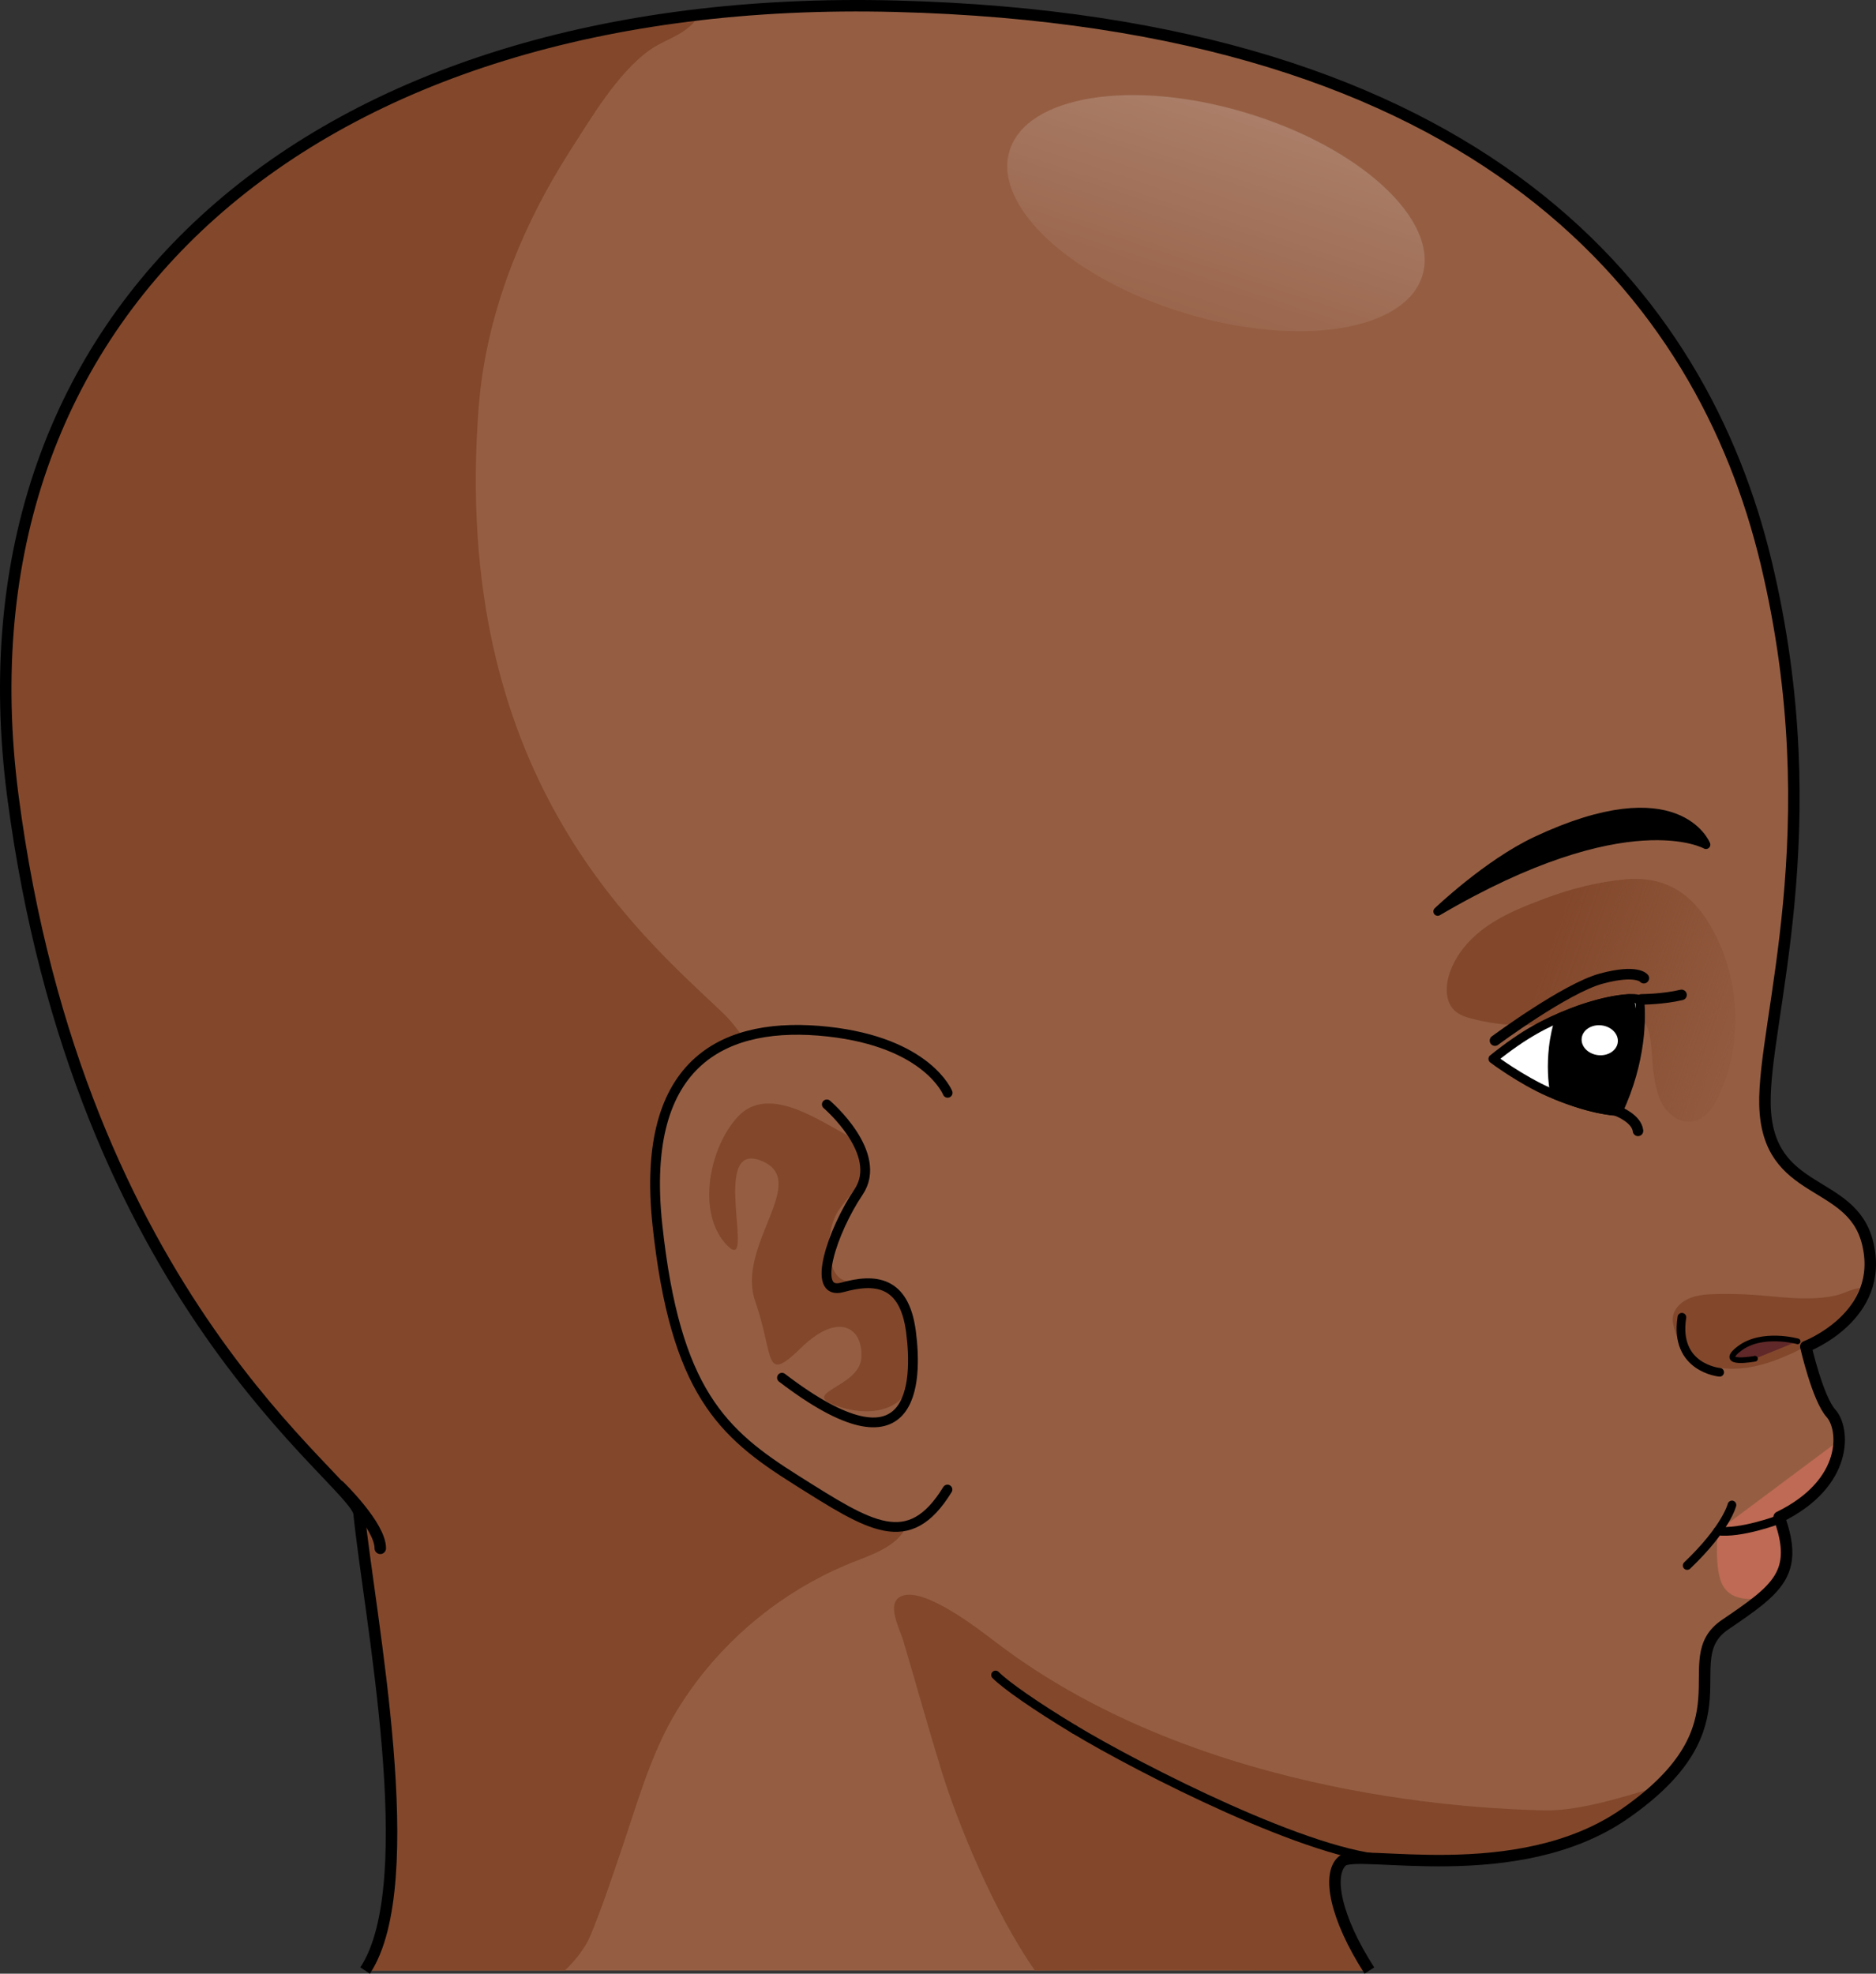 <?xml version="1.0" encoding="utf-8"?>
<!-- Generator: Adobe Illustrator 22.0.0, SVG Export Plug-In . SVG Version: 6.00 Build 0)  -->
<svg version="1.1" id="Layer_1" xmlns="http://www.w3.org/2000/svg" xmlns:xlink="http://www.w3.org/1999/xlink" x="0px" y="0px"
	 width="215.729px" height="226.915px" viewBox="0 0 215.729 226.915" enable-background="new 0 0 215.729 226.915"
	 xml:space="preserve">
<rect x="0" y="0" width="215.729" height="226.915" fill="#333333" stroke="none"/>
<g>
	<g>
		<g>
			<path fill="#955E43" d="M41.984,226.55c6.657-10.04,0.488-40.814-0.692-52.547c-0.382-3.798-32.238-24.267-39.818-82.527
				C-5.773,35.762,35.94-0.978,102.963,0.716c67.578,1.709,92.808,33.287,100.151,64.029c7.344,30.742-0.405,52.73-0.153,62.309
				c0.278,10.578,9.921,8.331,11.793,15.811c2.115,8.45-7.093,11.95-7.093,11.95s1.361,5.986,2.902,7.688
				c1.541,1.702,2.103,7.973-5.975,11.921c2.349,6.474-0.218,8.284-6.21,12.363s3.357,11.382-11.525,21.73
				c-12.376,8.607-30.814,3.939-32.512,5.451c-1.698,1.512-0.849,6.392,3.133,12.582"/>
			<path fill="#83482C" d="M41.984,226.55l22.962,0c1.038-0.927,2.363-2.597,2.921-3.937c1.306-3.135,2.377-6.376,3.478-9.586
				c1.87-5.452,3.455-11.354,6.47-16.316c0.717-1.18,1.495-2.323,2.327-3.424c4.691-6.203,11.133-11.081,18.399-13.86
				c2.474-0.947,5.465-2.128,5.884-4.744c0.236-1.473-0.479-2.909-1.099-4.266c-2.146-4.698-3.376-9.812-3.601-14.971
				c-0.177-4.059,0.253-8.209-0.834-12.124c-1.438-5.182-5.232-9.164-8.078-13.584c-2.939-4.564-3.724-9.532-7.809-13.406
				c-9.676-9.178-31.2-27.315-27.955-69.495c0.812-10.559,4.878-20.725,10.565-29.582c2.387-3.718,5.398-8.825,9.037-11.454
				c1.654-1.195,3.476-1.54,5.003-3.071c0.107-0.108,0.352-0.475,0.656-0.966c-2.511,0.308-5.38,1.221-7.884,1.183
				c-0.393-0.006-0.794-0.049-1.197-0.107C23.205,11.071-4.547,45.188,1.475,91.476c7.579,58.26,39.436,78.729,39.818,82.527
				C42.472,185.736,48.642,216.51,41.984,226.55z"/>
			<path fill="#BF6A54" d="M211.442,165.954l-0.266-0.113l-13.64,10.173c0,0-0.468,4.514,0.614,6.332
				c1.082,1.818,3.386,1.476,4.347,1.451c2.901-2.434,3.794-4.677,2.091-9.374C209.614,172.127,211.283,168.637,211.442,165.954z"/>
			<path fill="#83482C" d="M154.34,213.968c1.698-1.512,20.136,3.155,32.512-5.451c1.211-0.842,2.246-1.662,3.158-2.463
				c0.131-0.22,0.281-0.427,0.456-0.597c-4.686,1.424-9.256,2.783-13.064,2.671c-5.312-0.156-38.736-0.915-62.857-19.307
				c-2.039-1.554-7.831-6.061-10.561-5.422c-2.341,0.548-0.565,3.718-0.076,5.367c1.467,4.947,2.842,9.92,4.364,14.851
				c1.884,6.101,6.071,16.28,10.734,22.934c4.875-0.128,38.468,0,38.468,0C153.49,220.36,152.642,215.481,154.34,213.968z"/>
			<path fill="#83482C" d="M211.102,148.932c-1.016,0.236-2.062,0.323-3.103,0.338c-2.075,0.029-4.138-0.25-6.204-0.398
				c-1.499-0.107-3.004-0.138-4.506-0.1c-1.224,0.031-2.503,0.124-3.549,0.76c-1.033,0.628-1.615,1.616-1.309,2.825
				c0.271,1.069,0.746,2.561,1.59,3.303c0.246,0.216,0.523,0.393,0.804,0.56c2.957,1.757,6.463,1.272,9.576,0.075
				c4.1-1.576,7.787-3.974,9.463-8.221C212.904,148.194,212.058,148.71,211.102,148.932z"/>
			<path fill="none" stroke="#000000" stroke-width="1.32" stroke-linejoin="round" stroke-miterlimit="10" d="M41.984,226.55
				c6.657-10.04,0.488-40.814-0.692-52.547c-0.382-3.798-32.238-24.267-39.818-82.527C-5.773,35.762,35.94-0.978,102.963,0.716
				c67.578,1.709,92.808,33.287,100.151,64.029c7.344,30.742-0.405,52.73-0.153,62.309c0.278,10.578,9.921,8.331,11.793,15.811
				c2.115,8.45-7.093,11.95-7.093,11.95s1.361,5.986,2.902,7.688c1.541,1.702,2.103,7.973-5.975,11.921
				c2.349,6.474-0.218,8.284-6.21,12.363s3.357,11.382-11.525,21.73c-12.376,8.607-30.814,3.939-32.512,5.451
				c-1.698,1.512-0.849,6.392,3.133,12.582"/>
		</g>
		
			<linearGradient id="SVGID_1_" gradientUnits="userSpaceOnUse" x1="-232.939" y1="314.897" x2="-228.335" y2="346.582" gradientTransform="matrix(0.897 0.442 -0.442 0.897 491.64 -166.798)">
			<stop  offset="0" style="stop-color:#FFFFFF"/>
			<stop  offset="1" style="stop-color:#FFFFFF;stop-opacity:0"/>
		</linearGradient>
		<path opacity="0.2" fill="url(#SVGID_1_)" d="M163.569,31.655c-1.918,6.369-14.102,8.331-27.212,4.382
			s-22.184-12.313-20.266-18.682s14.102-8.331,27.212-4.382C156.413,16.922,165.487,25.286,163.569,31.655z"/>
		
			<linearGradient id="SVGID_2_" gradientUnits="userSpaceOnUse" x1="280.777" y1="93.509" x2="307.523" y2="103.251" gradientTransform="matrix(1 -0.026 0.026 1 -105.323 24.245)">
			<stop  offset="0" style="stop-color:#83482C"/>
			<stop  offset="1" style="stop-color:#83482C;stop-opacity:0"/>
		</linearGradient>
		<path fill="url(#SVGID_2_)" d="M166.363,113.879c0.018,0.883,0.279,1.734,0.918,2.322c0.53,0.487,1.241,0.719,1.936,0.905
			c3.622,0.967,7.484,1.02,11.132,0.152c1.611-0.383,3.2-0.946,4.855-1.001c1.262-0.042,3.314,0.303,4.044,1.509
			c0.777,1.284,0.649,3.9,0.873,5.412c0.2,1.35,0.415,2.74,1.12,3.908c0.705,1.168,2.032,2.072,3.38,1.857
			c1.494-0.238,2.463-1.684,3.091-3.06c2.925-6.401,2.35-14.277-1.473-20.185c-2.202-3.402-5.281-5.002-9.391-4.602
			c-3.151,0.307-6.199,1.076-9.163,2.185c-2.332,0.873-4.678,1.794-6.717,3.224s-3.772,3.433-4.411,5.84
			C166.426,112.837,166.352,113.364,166.363,113.879z"/>
		<g>
			<path fill="#955E43" d="M108.973,125.639c0,0-2.305-5.795-13.808-7.041c-11.505-1.246-21.623,3.047-19.569,22.216
				c2.055,19.169,7.452,23.988,15.964,29.344c8.512,5.355,12.934,8.345,17.392,1.093"/>
			<path fill="#83482C" d="M96.638,130.081c-2.866-1.517-8.393-5.28-11.737-1.755c-3.344,3.528-4.862,11.129-1.328,14.817
				c3.534,3.688-2.035-11.976,3.869-9.727c5.903,2.249-2.839,9.697-0.605,16.172c2.234,6.475,0.942,9.6,5.298,5.361
				c4.356-4.236,7.159-2.249,6.906,1.195c-0.253,3.444-7.459,3.979-2.604,5.569c4.856,1.59,9.275-0.244,8.778-6.075
				c-0.497-5.831-4.022-9.176-7.096-8.408c-3.074,0.768-3.582-5.406-1.592-8.209C98.516,136.222,102.216,133.026,96.638,130.081z"/>
			
				<path fill="none" stroke="#000000" stroke-width="1.125" stroke-linecap="round" stroke-linejoin="round" stroke-miterlimit="10" d="
				M108.973,125.639c0,0-2.305-5.795-13.808-7.041c-11.505-1.246-21.623,3.047-19.569,22.216
				c2.055,19.169,7.452,23.988,15.964,29.344c8.512,5.355,12.934,8.345,17.392,1.093"/>
			
				<path fill="none" stroke="#000000" stroke-width="1.125" stroke-linecap="round" stroke-linejoin="round" stroke-miterlimit="10" d="
				M95.081,126.969c0,0,6.628,5.657,3.644,10.079c-2.983,4.421-5.549,11.987-1.856,10.957c3.693-1.027,7.106-0.805,7.884,5.063
				c0.775,5.87,0.477,17.039-14.831,5.327"/>
		</g>
		
			<path fill="#602828" stroke="#000000" stroke-width="0.651" stroke-linecap="round" stroke-linejoin="round" stroke-miterlimit="10" d="
			M201.817,156.209c0,0-4.388,0.82-1.801-1.161c2.586-1.983,6.701-0.837,6.701-0.837"/>
		<path fill="none" stroke="#000000" stroke-linecap="round" stroke-linejoin="round" stroke-miterlimit="10" d="M197.751,157.769
			c0,0-5.264-0.474-4.343-6.326"/>
		<path fill="none" stroke="#000000" stroke-linecap="round" stroke-linejoin="round" stroke-miterlimit="10" d="M204.44,174.746
			c0,0-4.28,1.598-6.904,1.269"/>
		
			<path fill="#FFFFFF" stroke="#000000" stroke-width="1.036" stroke-linecap="round" stroke-linejoin="round" stroke-miterlimit="10" d="
			M188.569,115.051c0.168,1.885,0.25,6.862-2.489,12.723c0,0-0.857-0.015-2.378-0.341c-1.35-0.297-3.236-0.841-5.528-1.844
			c-3.278-1.438-6.468-3.827-6.492-3.85c3.651-2.927,6.099-4.165,9.037-5.312C184.996,114.758,188.519,114.522,188.569,115.051"/>
		<path stroke="#000000" stroke-linecap="round" stroke-linejoin="round" stroke-miterlimit="10" d="M187.331,114.809
			c-1.399,0.061-3.845,0.538-6.614,1.619c-0.466,0.182-0.919,0.37-1.367,0.563c-0.327,1.075-0.598,2.226-0.736,3.48
			c-0.216,1.957-0.129,3.79,0.169,5.368c2.009,0.834,3.693,1.325,4.918,1.595c1.189,0.255,1.966,0.319,2.251,0.335
			c0.897-1.637,1.581-3.824,1.853-6.285C188.083,118.956,187.878,116.62,187.331,114.809z"/>
		<path stroke="#000000" stroke-width="1.169" stroke-miterlimit="10" d="M183.71,121.032c-0.3,2.726,0.193,5.011,1.103,5.112
			c0.909,0.1,1.889-2.023,2.189-4.749c0.3-2.723-0.193-5.009-1.103-5.109C184.99,116.185,184.011,118.309,183.71,121.032z"/>
		
			<ellipse transform="matrix(0.11 -0.994 0.994 0.11 44.908 289.216)" fill="#FFFFFF" cx="183.874" cy="119.544" rx="1.723" ry="2.089"/>
		<path stroke="#000000" stroke-linecap="round" stroke-linejoin="round" stroke-miterlimit="10" d="M165.327,104.787
			c21.826-12.811,30.85-7.677,30.85-7.677s-3.174-8.137-19.55-0.428C171.055,99.305,165.327,104.787,165.327,104.787z"/>
		<path fill="none" stroke="#000000" stroke-linecap="round" stroke-linejoin="round" stroke-miterlimit="10" d="M123.524,198.821
			c-4.406-2.654-7.852-5.058-9.039-6.251"/>
		<path fill="none" stroke="#000000" stroke-linecap="round" stroke-linejoin="round" stroke-miterlimit="10" d="M123.524,198.821
			c7.487,4.51,27.53,14.768,36.379,14.935"/>
		
			<path fill="#FFFFFF" stroke="#000000" stroke-width="1.212" stroke-linecap="round" stroke-linejoin="round" stroke-miterlimit="10" d="
			M186.079,127.774c0,0,2.124,0.828,2.283,2.239"/>
		<path fill="none" stroke="#000000" stroke-linecap="round" stroke-linejoin="round" stroke-miterlimit="10" d="M199.163,173.026
			c0,0-0.643,2.664-5.149,6.959"/>
		
			<path fill="#FFFFFF" stroke="#000000" stroke-width="1.212" stroke-linecap="round" stroke-linejoin="round" stroke-miterlimit="10" d="
			M188.763,114.898c0,0,2.5-0.013,4.602-0.515"/>
		
			<path fill="none" stroke="#000000" stroke-width="1.212" stroke-linecap="round" stroke-linejoin="round" stroke-miterlimit="10" d="
			M171.912,119.637c0,0,8.124-6.021,12.231-7.129s4.889-0.05,4.889-0.05"/>
	</g>
	
		<path fill="none" stroke="#000000" stroke-width="1.32" stroke-linecap="round" stroke-linejoin="round" stroke-miterlimit="10" d="
		M39.012,170.84c0,0,4.726,4.565,4.719,7.167"/>
</g>
</svg>
